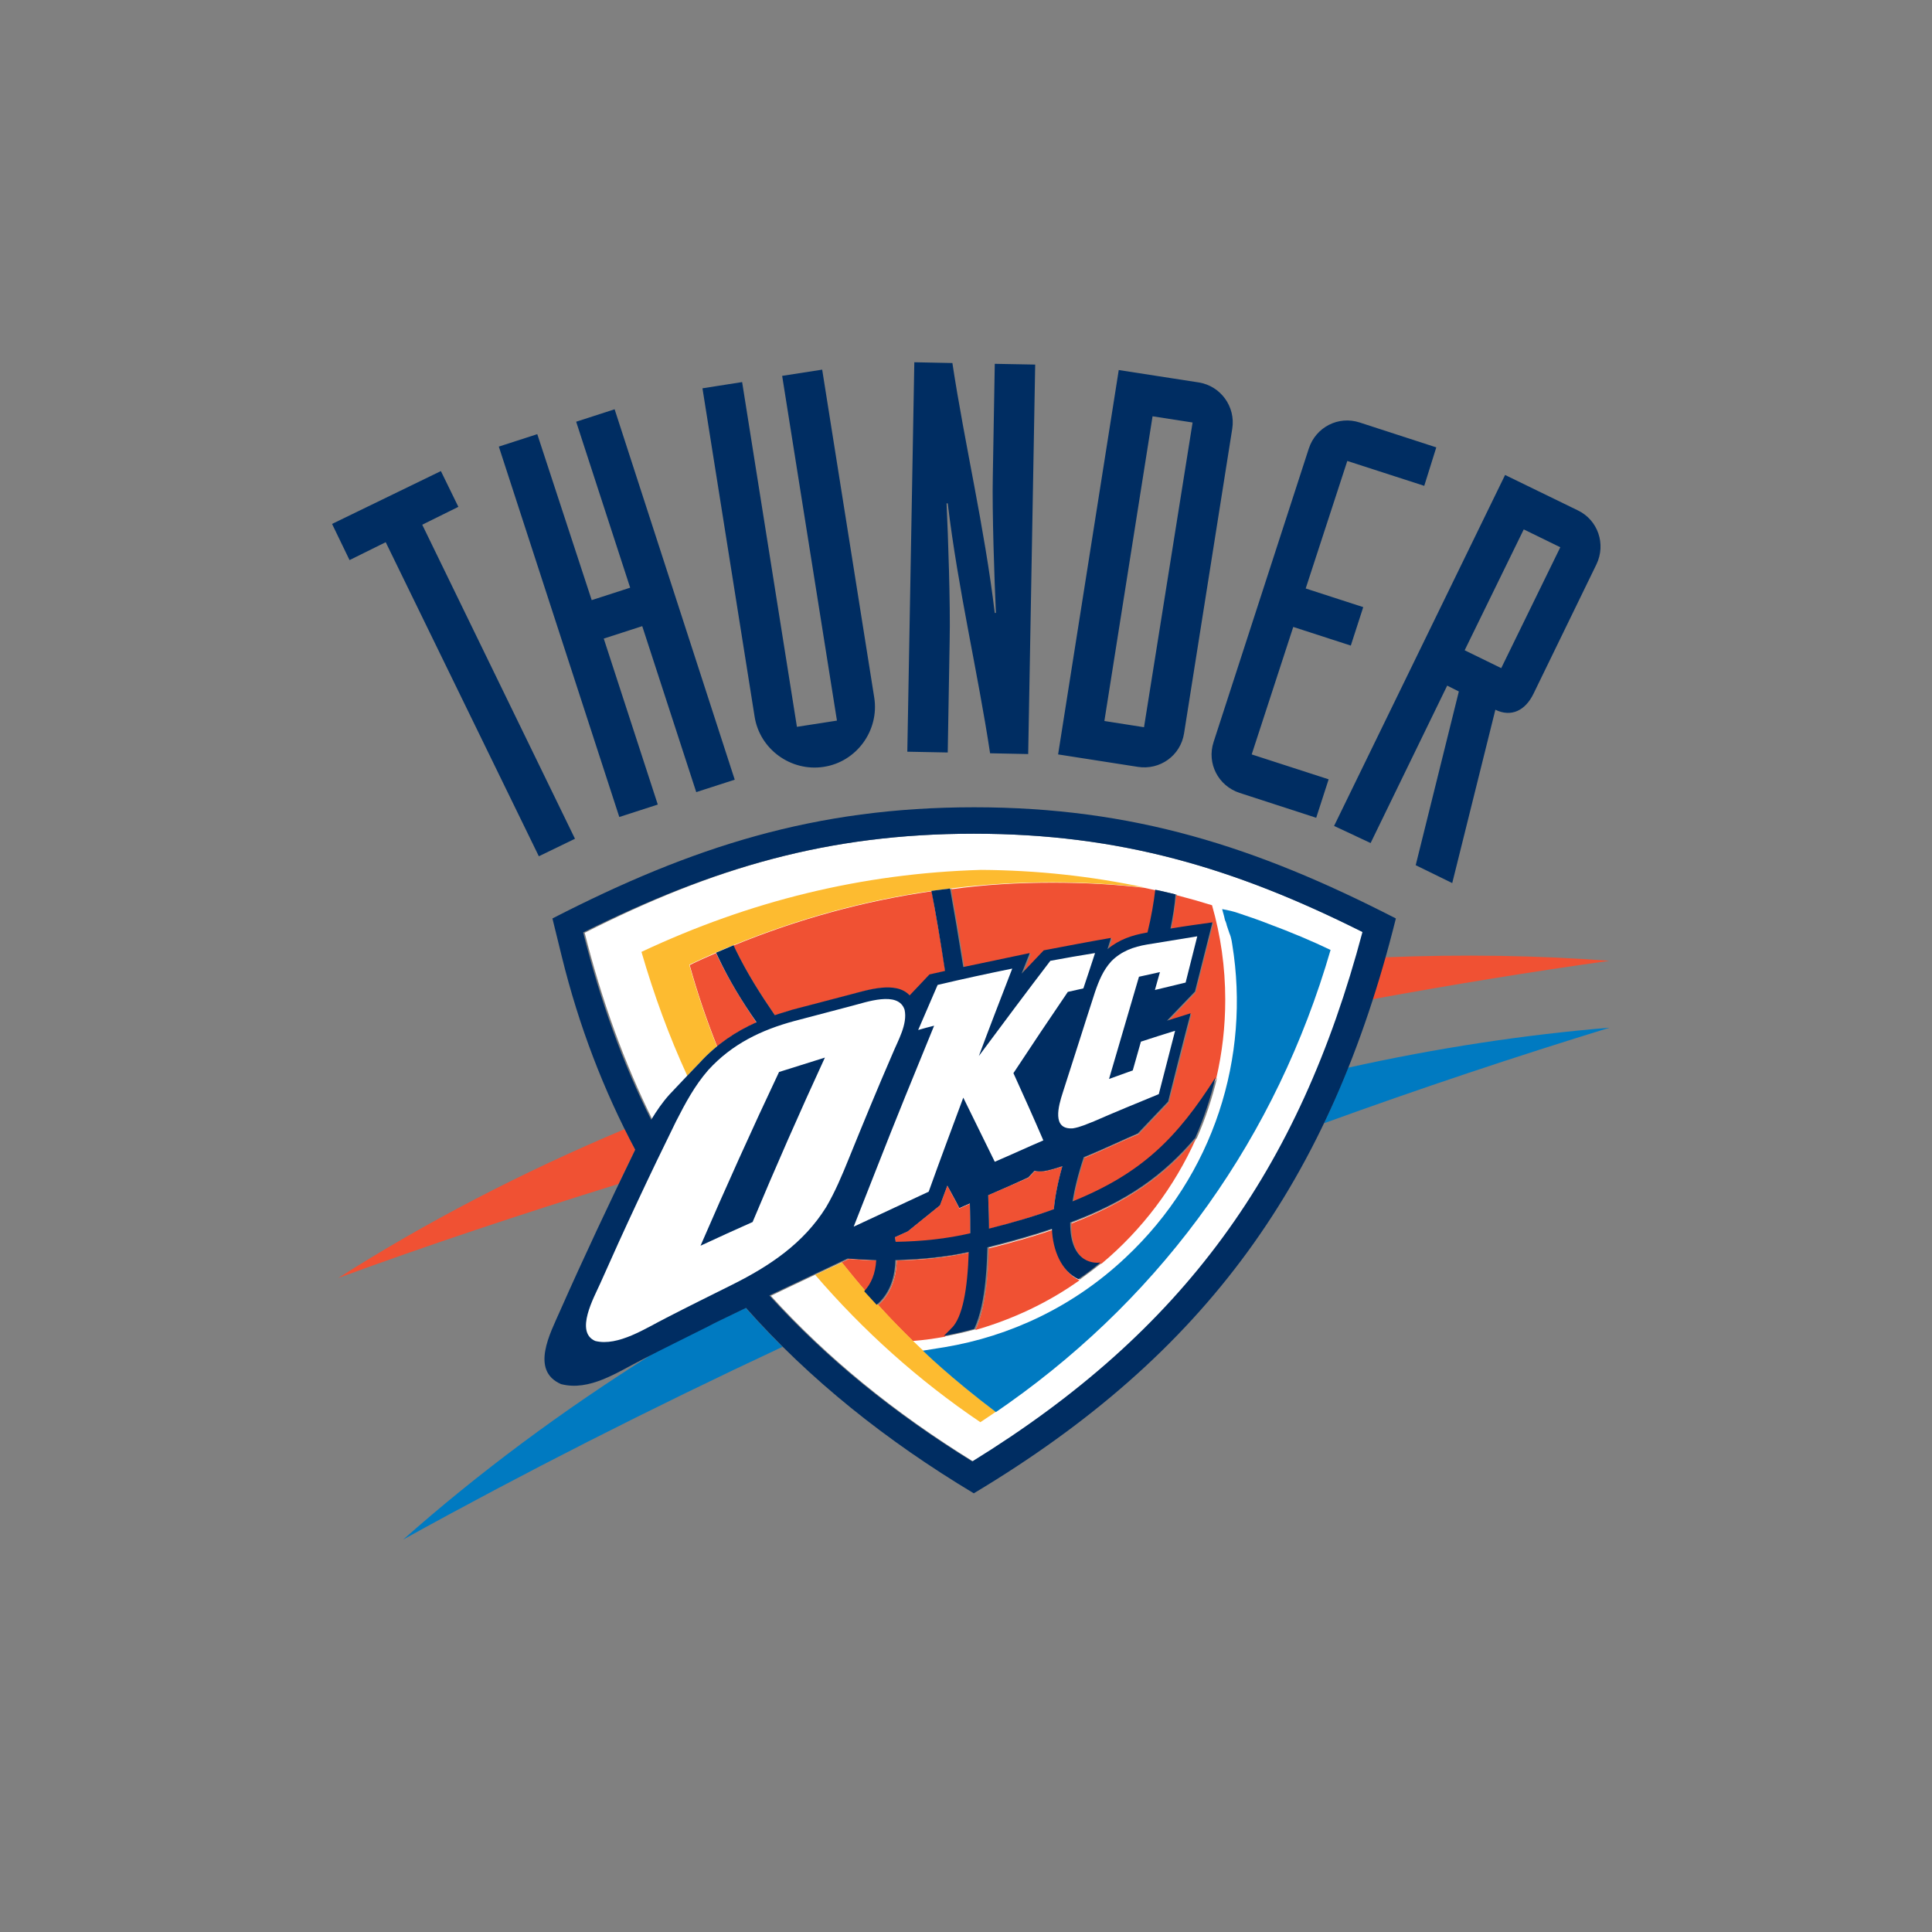 <svg width="64" height="64" viewBox="0 0 64 64" fill="none" xmlns="http://www.w3.org/2000/svg">
<rect x="0" y="0" width="64" height="64" fill="#808080" stroke="none"/>
<path d="M50.476 17.537L48.519 21.541L49.73 22.133L51.687 18.129L50.476 17.537ZM44.193 27.36L49.858 15.734L52.266 16.906C52.936 17.227 53.206 18.026 52.884 18.695L50.798 22.983C50.528 23.537 50.064 23.768 49.536 23.511L48.107 29.253L46.897 28.661L48.326 22.906L47.94 22.712L45.403 27.927L44.193 27.36ZM47.579 14.82L45.043 13.996C44.335 13.764 43.588 14.15 43.356 14.858L40.202 24.579C39.97 25.288 40.356 26.034 41.064 26.266L43.601 27.09L44.013 25.816L41.464 24.991L42.841 20.768L44.747 21.386L45.159 20.112L43.253 19.494L44.631 15.27L47.18 16.094L47.579 14.82ZM38.18 13.79L39.506 13.996L37.897 24.09L36.584 23.884L38.18 13.79ZM35.051 24.991L37.691 25.403C38.425 25.519 39.107 25.03 39.223 24.296L40.82 14.202C40.936 13.468 40.434 12.785 39.712 12.669L37.06 12.258L35.051 24.991ZM30.056 24.901L31.395 24.927L31.459 21.193C31.485 20.06 31.408 17.755 31.356 16.674H31.395C31.742 19.558 32.386 22.236 32.798 24.953L34.06 24.979L34.292 12.077L32.953 12.052L32.888 15.785C32.863 16.919 32.94 19.223 32.991 20.305H32.953C32.605 17.421 31.961 14.742 31.549 12.026L30.288 12L30.056 24.901ZM27.236 12.245L25.91 12.451L27.725 23.871L26.399 24.077L24.584 12.657L23.27 12.863L24.996 23.73C25.163 24.824 26.206 25.571 27.288 25.403C28.382 25.236 29.129 24.193 28.961 23.112L27.236 12.245ZM20.515 27.064L21.79 26.652L20 21.154L21.275 20.742L23.064 26.24L24.339 25.828L20.36 13.558L19.086 13.97L20.875 19.468L19.601 19.88L17.798 14.382L16.524 14.794L20.515 27.064ZM17.85 28.365L19.047 27.785L13.987 17.382L15.184 16.79L14.605 15.605L11 17.356L11.579 18.554L12.777 17.961L17.85 28.365Z" fill="#002D62"/>
<path d="M44.657 35.369C47.618 34.712 50.515 34.275 53.322 34.043C50.219 34.996 47.051 36.051 43.858 37.21C44.142 36.618 44.399 36 44.657 35.369ZM13.356 51C15.828 48.811 18.622 46.725 21.687 44.807C22.266 44.511 22.833 44.227 23.412 43.944C23.644 43.828 24.12 43.597 24.7 43.326C25.099 43.764 25.498 44.202 25.923 44.614C21.545 46.661 17.335 48.798 13.356 51Z" fill="#007AC1"/>
<path d="M45.88 31.712C48.442 31.609 50.927 31.648 53.309 31.828C50.734 32.189 48.12 32.614 45.455 33.103C45.609 32.652 45.751 32.189 45.88 31.712ZM11.206 42.335C14.077 40.506 17.258 38.846 20.695 37.403C20.811 37.635 20.927 37.867 21.043 38.086C20.863 38.459 20.669 38.846 20.489 39.219C17.296 40.21 14.193 41.24 11.206 42.335Z" fill="#F05133"/>
<path d="M29.644 40.983L30.069 40.79L31.137 39.927L31.382 39.27C31.537 39.592 31.627 39.708 31.781 40.017L32.129 39.863C32.142 40.21 32.142 40.532 32.142 40.854C31.369 41.034 30.532 41.124 29.669 41.137L29.644 40.983ZM32.734 39.592C33.184 39.399 33.622 39.206 34.073 39.013L34.279 38.794C34.369 38.807 34.472 38.807 34.588 38.807C34.755 38.781 34.974 38.717 35.206 38.639C35.051 39.18 34.961 39.657 34.923 40.069C34.292 40.288 33.584 40.506 32.773 40.712C32.76 40.339 32.747 39.978 32.734 39.592ZM32.258 27.618C37.099 27.618 40.897 28.751 45.184 30.888C43.086 38.794 39.249 44.112 32.258 48.425C29.631 46.803 27.403 44.987 25.537 42.927C26.36 42.528 27.3 42.09 28.124 41.704C28.459 41.73 28.768 41.755 29.077 41.755C29.064 42.206 28.91 42.541 28.678 42.785C28.807 42.94 28.948 43.094 29.09 43.236C29.451 42.914 29.682 42.438 29.708 41.755C30.558 41.742 31.382 41.652 32.142 41.485C32.103 42.734 31.923 43.648 31.575 44.009C31.562 44.022 31.549 44.034 31.549 44.034C31.459 44.137 31.382 44.202 31.318 44.266C31.652 44.202 32 44.124 32.322 44.034C32.747 43.146 32.76 41.601 32.76 41.331C33.545 41.137 34.253 40.931 34.897 40.712C34.923 41.434 35.219 42.129 35.773 42.386C36.017 42.206 36.262 42.026 36.506 41.833C36.365 41.858 35.489 41.91 35.502 40.506C37.369 39.798 38.579 38.961 39.648 37.7C39.931 37.056 40.15 36.399 40.318 35.704C39.043 37.712 37.871 38.884 35.579 39.811C35.644 39.399 35.76 38.923 35.953 38.343C36.622 38.06 37.318 37.725 37.742 37.558L38.747 36.502C39.004 35.524 39.249 34.558 39.493 33.579L38.708 33.824L39.635 32.858C39.828 32.099 40.021 31.326 40.215 30.567C39.751 30.631 39.288 30.708 38.824 30.773C38.901 30.386 38.953 30.013 38.991 29.64C38.773 29.588 38.541 29.524 38.322 29.485C38.27 29.91 38.193 30.373 38.064 30.901L38 30.914C37.562 30.991 37.124 31.133 36.738 31.455L36.867 31.081C36.12 31.21 35.386 31.352 34.639 31.494L33.906 32.266L33.931 32.202L34.176 31.584C33.442 31.738 32.708 31.893 31.974 32.047C31.82 31.056 31.665 30.167 31.537 29.446C31.331 29.472 31.124 29.498 30.918 29.524C31.047 30.258 31.215 31.172 31.369 32.176L30.854 32.292L30.197 32.987C29.734 32.498 28.794 32.807 28.202 32.961C27.558 33.129 26.927 33.296 26.283 33.464C26.09 33.515 25.897 33.579 25.717 33.644C25.24 32.949 24.79 32.24 24.416 31.468L24.352 31.326C24.159 31.403 23.966 31.481 23.773 31.571L23.85 31.738C24.21 32.485 24.648 33.193 25.112 33.876C24.429 34.184 23.785 34.609 23.232 35.215C23.232 35.215 22.331 36.154 22.227 36.27C21.996 36.541 21.79 36.824 21.622 37.107C20.682 35.215 19.936 33.154 19.369 30.901C23.618 28.751 27.416 27.618 32.258 27.618Z" fill="white"/>
<path d="M29.644 40.983L30.069 40.79L31.137 39.927L31.382 39.27C31.537 39.592 31.627 39.708 31.781 40.03L32.129 39.876C32.142 40.223 32.142 40.545 32.142 40.867C31.369 41.047 30.532 41.137 29.669 41.15L29.644 40.983ZM32.734 39.592C33.184 39.399 33.622 39.206 34.073 39.013L34.279 38.794C34.369 38.807 34.472 38.807 34.575 38.807C34.742 38.781 34.961 38.717 35.193 38.639C35.039 39.18 34.949 39.657 34.91 40.069C34.279 40.288 33.571 40.506 32.76 40.712C32.76 40.339 32.747 39.978 32.734 39.592ZM24.288 31.326C26.425 30.451 28.614 29.846 30.867 29.524C30.996 30.258 31.163 31.172 31.318 32.176L30.803 32.292L30.146 32.987C29.682 32.498 28.742 32.807 28.163 32.961C27.519 33.129 26.888 33.296 26.245 33.464C26.052 33.515 25.858 33.579 25.678 33.644C25.202 32.949 24.751 32.24 24.378 31.481L24.288 31.326ZM23.76 34.674C23.412 33.798 23.103 32.897 22.846 31.97C23.129 31.828 23.425 31.7 23.721 31.571L23.798 31.738C24.159 32.485 24.597 33.193 25.06 33.876C24.597 34.081 24.159 34.339 23.76 34.674ZM28.678 42.785C28.408 42.464 28.137 42.142 27.88 41.82L28.125 41.704C28.459 41.73 28.781 41.755 29.077 41.755C29.052 42.206 28.91 42.541 28.678 42.785ZM31.305 44.279C30.957 44.343 30.597 44.395 30.236 44.421C29.837 44.034 29.451 43.635 29.09 43.236C29.451 42.914 29.682 42.438 29.708 41.755C30.558 41.742 31.382 41.652 32.142 41.485C32.103 42.734 31.923 43.648 31.575 44.009C31.562 44.022 31.549 44.034 31.549 44.034C31.446 44.15 31.369 44.227 31.305 44.279ZM35.76 42.412C34.73 43.146 33.558 43.7 32.309 44.06C32.734 43.172 32.747 41.627 32.747 41.356C33.532 41.163 34.24 40.957 34.884 40.738C34.91 41.459 35.206 42.154 35.76 42.412ZM39.622 37.712C38.901 39.322 37.833 40.738 36.494 41.858C36.352 41.884 35.476 41.936 35.489 40.532C37.343 39.811 38.554 38.974 39.622 37.712ZM34.871 29.24C35.901 29.24 36.906 29.292 37.897 29.408C38.657 29.562 39.403 29.755 40.15 29.987C40.434 30.979 40.588 32.034 40.588 33.116C40.588 34.017 40.485 34.88 40.292 35.717C39.017 37.725 37.846 38.897 35.554 39.824C35.618 39.412 35.734 38.936 35.927 38.356C36.597 38.073 37.292 37.738 37.717 37.571L38.721 36.515C38.978 35.536 39.223 34.571 39.468 33.592L38.682 33.837L39.609 32.871C39.803 32.112 39.996 31.339 40.189 30.579C39.725 30.644 39.262 30.721 38.798 30.785C38.876 30.399 38.927 30.026 38.966 29.652C38.747 29.601 38.515 29.537 38.296 29.498C38.245 29.923 38.167 30.386 38.039 30.914L37.974 30.927C37.536 31.004 37.099 31.146 36.712 31.468L36.841 31.094C36.094 31.223 35.361 31.365 34.614 31.506L33.88 32.279L33.906 32.215L34.15 31.597C33.416 31.751 32.682 31.906 31.948 32.06C31.794 31.069 31.64 30.18 31.511 29.459C32.592 29.305 33.725 29.24 34.871 29.24Z" fill="#F05133"/>
<path d="M22.768 35.639C22.163 34.326 21.661 32.949 21.249 31.532C24.841 29.846 28.549 28.931 32.502 28.816C34.343 28.828 36.133 29.021 37.897 29.395C36.906 29.292 35.888 29.227 34.871 29.227C33.725 29.227 32.592 29.292 31.485 29.433C31.279 29.459 31.073 29.485 30.867 29.511C28.614 29.833 26.425 30.438 24.288 31.313C24.094 31.391 23.901 31.468 23.708 31.558C23.412 31.687 23.129 31.816 22.833 31.957C23.09 32.884 23.399 33.785 23.747 34.661C23.554 34.828 23.36 35.009 23.18 35.202L22.768 35.639ZM32.476 47.112C30.416 45.721 28.588 44.073 27.004 42.232L27.893 41.82C28.15 42.142 28.421 42.476 28.691 42.785C28.82 42.94 28.961 43.094 29.103 43.236C30.275 44.524 31.575 45.708 32.991 46.764C32.811 46.893 32.644 46.996 32.476 47.112Z" fill="#FDBB30"/>
<path d="M29.644 40.983L29.669 41.137C30.532 41.124 31.369 41.034 32.142 40.854C32.142 40.532 32.142 40.21 32.129 39.863L31.781 40.017C31.627 39.708 31.549 39.579 31.382 39.27L31.137 39.927L30.069 40.79L29.644 40.983ZM32.734 39.592C32.747 39.978 32.76 40.339 32.76 40.7C33.571 40.494 34.279 40.288 34.91 40.056C34.949 39.644 35.039 39.167 35.193 38.627C34.961 38.704 34.755 38.768 34.575 38.794C34.459 38.807 34.356 38.807 34.266 38.781L34.06 39C33.622 39.206 33.185 39.399 32.734 39.592ZM32.258 27.618C27.416 27.618 23.618 28.751 19.318 30.888C19.884 33.142 20.618 35.202 21.571 37.094C21.751 36.798 21.944 36.515 22.176 36.258C22.279 36.142 23.18 35.202 23.18 35.202C23.734 34.597 24.365 34.172 25.06 33.863C24.584 33.18 24.159 32.485 23.798 31.725L23.721 31.558C23.914 31.481 24.107 31.391 24.3 31.313L24.365 31.455C24.738 32.227 25.189 32.936 25.665 33.631C25.846 33.566 26.039 33.515 26.232 33.451C26.876 33.283 27.506 33.116 28.15 32.949C28.742 32.794 29.682 32.485 30.133 32.974L30.79 32.279L31.305 32.163C31.15 31.146 30.996 30.232 30.854 29.511C31.06 29.485 31.266 29.459 31.472 29.433C31.601 30.154 31.755 31.056 31.91 32.034C32.644 31.88 33.378 31.725 34.112 31.571L33.867 32.189L33.841 32.253L34.575 31.481C35.322 31.339 36.056 31.197 36.803 31.069L36.687 31.442C37.073 31.12 37.511 30.979 37.949 30.901L38.013 30.888C38.142 30.36 38.219 29.897 38.27 29.472C38.489 29.524 38.721 29.575 38.94 29.627C38.914 30 38.85 30.386 38.773 30.76C39.236 30.682 39.7 30.618 40.163 30.554C39.97 31.313 39.777 32.086 39.584 32.846L38.657 33.811L39.442 33.566C39.185 34.532 38.94 35.511 38.695 36.489L37.691 37.545C37.266 37.725 36.571 38.06 35.901 38.331C35.708 38.91 35.592 39.399 35.528 39.798C37.82 38.871 38.991 37.7 40.266 35.691C40.099 36.386 39.88 37.043 39.597 37.687C38.528 38.949 37.318 39.798 35.451 40.494C35.438 41.91 36.326 41.846 36.455 41.82C36.223 42.013 35.979 42.206 35.721 42.373C35.167 42.116 34.871 41.421 34.846 40.7C34.215 40.919 33.507 41.112 32.708 41.318C32.695 41.588 32.695 43.133 32.27 44.022C31.936 44.112 31.601 44.189 31.266 44.253C31.331 44.189 31.408 44.112 31.498 44.022C31.498 44.009 31.511 43.996 31.524 43.996C31.884 43.635 32.051 42.721 32.09 41.472C31.331 41.639 30.506 41.717 29.657 41.742C29.644 42.425 29.412 42.901 29.039 43.223C28.897 43.069 28.768 42.927 28.627 42.773C28.858 42.528 29 42.193 29.026 41.742C28.73 41.73 28.408 41.717 28.073 41.691C27.249 42.077 26.309 42.528 25.485 42.914C27.352 44.974 29.579 46.79 32.206 48.412C39.197 44.099 43.034 38.781 45.133 30.875C40.897 28.751 37.099 27.618 32.258 27.618ZM18.3 30.425C22.936 28.043 27.004 26.742 32.27 26.742C37.524 26.742 41.605 28.043 46.24 30.425C44.077 39.103 39.957 44.858 32.258 49.468C29.36 47.73 26.811 45.695 24.712 43.326C24.133 43.609 23.657 43.828 23.425 43.957C22.704 44.318 21.97 44.678 21.249 45.051C20.438 45.464 19.524 46.094 18.584 45.85C17.554 45.399 18.236 44.15 18.545 43.442C19.343 41.639 20.18 39.863 21.043 38.086C20 36.129 19.176 33.991 18.61 31.687L18.3 30.425Z" fill="#002D62"/>
<path d="M38 31.288C37.549 31.365 37.15 31.506 36.816 31.841C36.545 32.137 36.403 32.485 36.275 32.858C35.914 33.966 35.566 35.086 35.206 36.193C35.064 36.631 34.833 37.429 35.541 37.378C35.785 37.339 36.004 37.236 36.236 37.146C36.944 36.837 37.665 36.541 38.386 36.245C38.566 35.549 38.747 34.841 38.927 34.146C38.554 34.262 38.18 34.378 37.794 34.506C37.704 34.828 37.614 35.137 37.524 35.459C37.266 35.549 36.996 35.652 36.738 35.742C37.073 34.609 37.395 33.489 37.73 32.356C37.961 32.305 38.193 32.253 38.425 32.202C38.373 32.395 38.309 32.601 38.258 32.794C38.592 32.717 38.94 32.627 39.275 32.549C39.403 32.047 39.532 31.532 39.661 31.017C39.12 31.107 38.566 31.197 38 31.288ZM34.794 31.828C33.996 32.871 33.21 33.927 32.425 34.983C32.785 34.017 33.159 33.051 33.532 32.086C32.708 32.253 31.871 32.434 31.06 32.627C30.841 33.129 30.635 33.618 30.416 34.12C30.597 34.069 30.777 34.017 30.944 33.978C30.3 35.549 29.657 37.12 29.039 38.704C28.781 39.348 28.537 39.991 28.279 40.635C29.103 40.249 29.94 39.863 30.764 39.476C31.137 38.434 31.524 37.403 31.91 36.361C32.258 37.069 32.605 37.777 32.953 38.485C33.494 38.253 34.022 38.009 34.562 37.777C34.24 37.03 33.906 36.283 33.571 35.549C34.163 34.648 34.768 33.747 35.373 32.858C35.541 32.82 35.721 32.781 35.888 32.742C36.017 32.356 36.146 31.97 36.275 31.571C35.785 31.648 35.283 31.738 34.794 31.828ZM24.931 40.481C24.352 40.738 23.785 40.996 23.206 41.266C24.043 39.335 24.906 37.416 25.807 35.511C26.309 35.356 26.824 35.189 27.326 35.034C26.489 36.85 25.691 38.665 24.931 40.481ZM26.309 33.824C25.215 34.12 24.249 34.584 23.463 35.446C23.013 35.961 22.704 36.541 22.395 37.146C21.519 38.923 20.682 40.712 19.884 42.515C19.678 42.978 19.034 44.124 19.717 44.421C20.476 44.614 21.416 43.983 22.086 43.648C22.807 43.275 23.541 42.914 24.262 42.554C25.498 41.936 26.618 41.189 27.365 39.991C27.661 39.489 27.893 38.936 28.112 38.395C28.588 37.223 29.064 36.064 29.567 34.906C29.747 34.468 30.069 33.927 29.966 33.451C29.76 32.807 28.678 33.206 28.215 33.322C27.584 33.489 26.94 33.657 26.309 33.824Z" fill="white"/>
<path d="M41.064 30.322C41.386 30.425 41.708 30.541 42.017 30.657C41.708 30.541 41.386 30.425 41.064 30.322ZM41.013 30.245C41.348 30.36 41.669 30.463 41.991 30.592C42.79 30.888 43.485 31.184 44.077 31.468C42.288 37.635 38.605 42.798 33.416 46.481L32.991 46.777C31.472 45.631 30.571 44.742 30.571 44.742L31.292 44.627C33.455 44.266 35.554 43.288 37.279 41.665C40.227 38.91 41.425 34.996 40.82 31.288C40.807 31.197 40.794 31.12 40.768 31.03L40.755 30.991L40.742 30.953L40.73 30.927L40.717 30.888L40.704 30.85L40.691 30.811L40.678 30.773L40.665 30.734L40.652 30.695L40.639 30.657L40.627 30.605L40.614 30.567L40.601 30.528L40.588 30.502L40.575 30.463C40.549 30.335 40.511 30.219 40.485 30.116C40.704 30.154 40.858 30.193 41.013 30.245Z" fill="#007AC1"/>
</svg>
